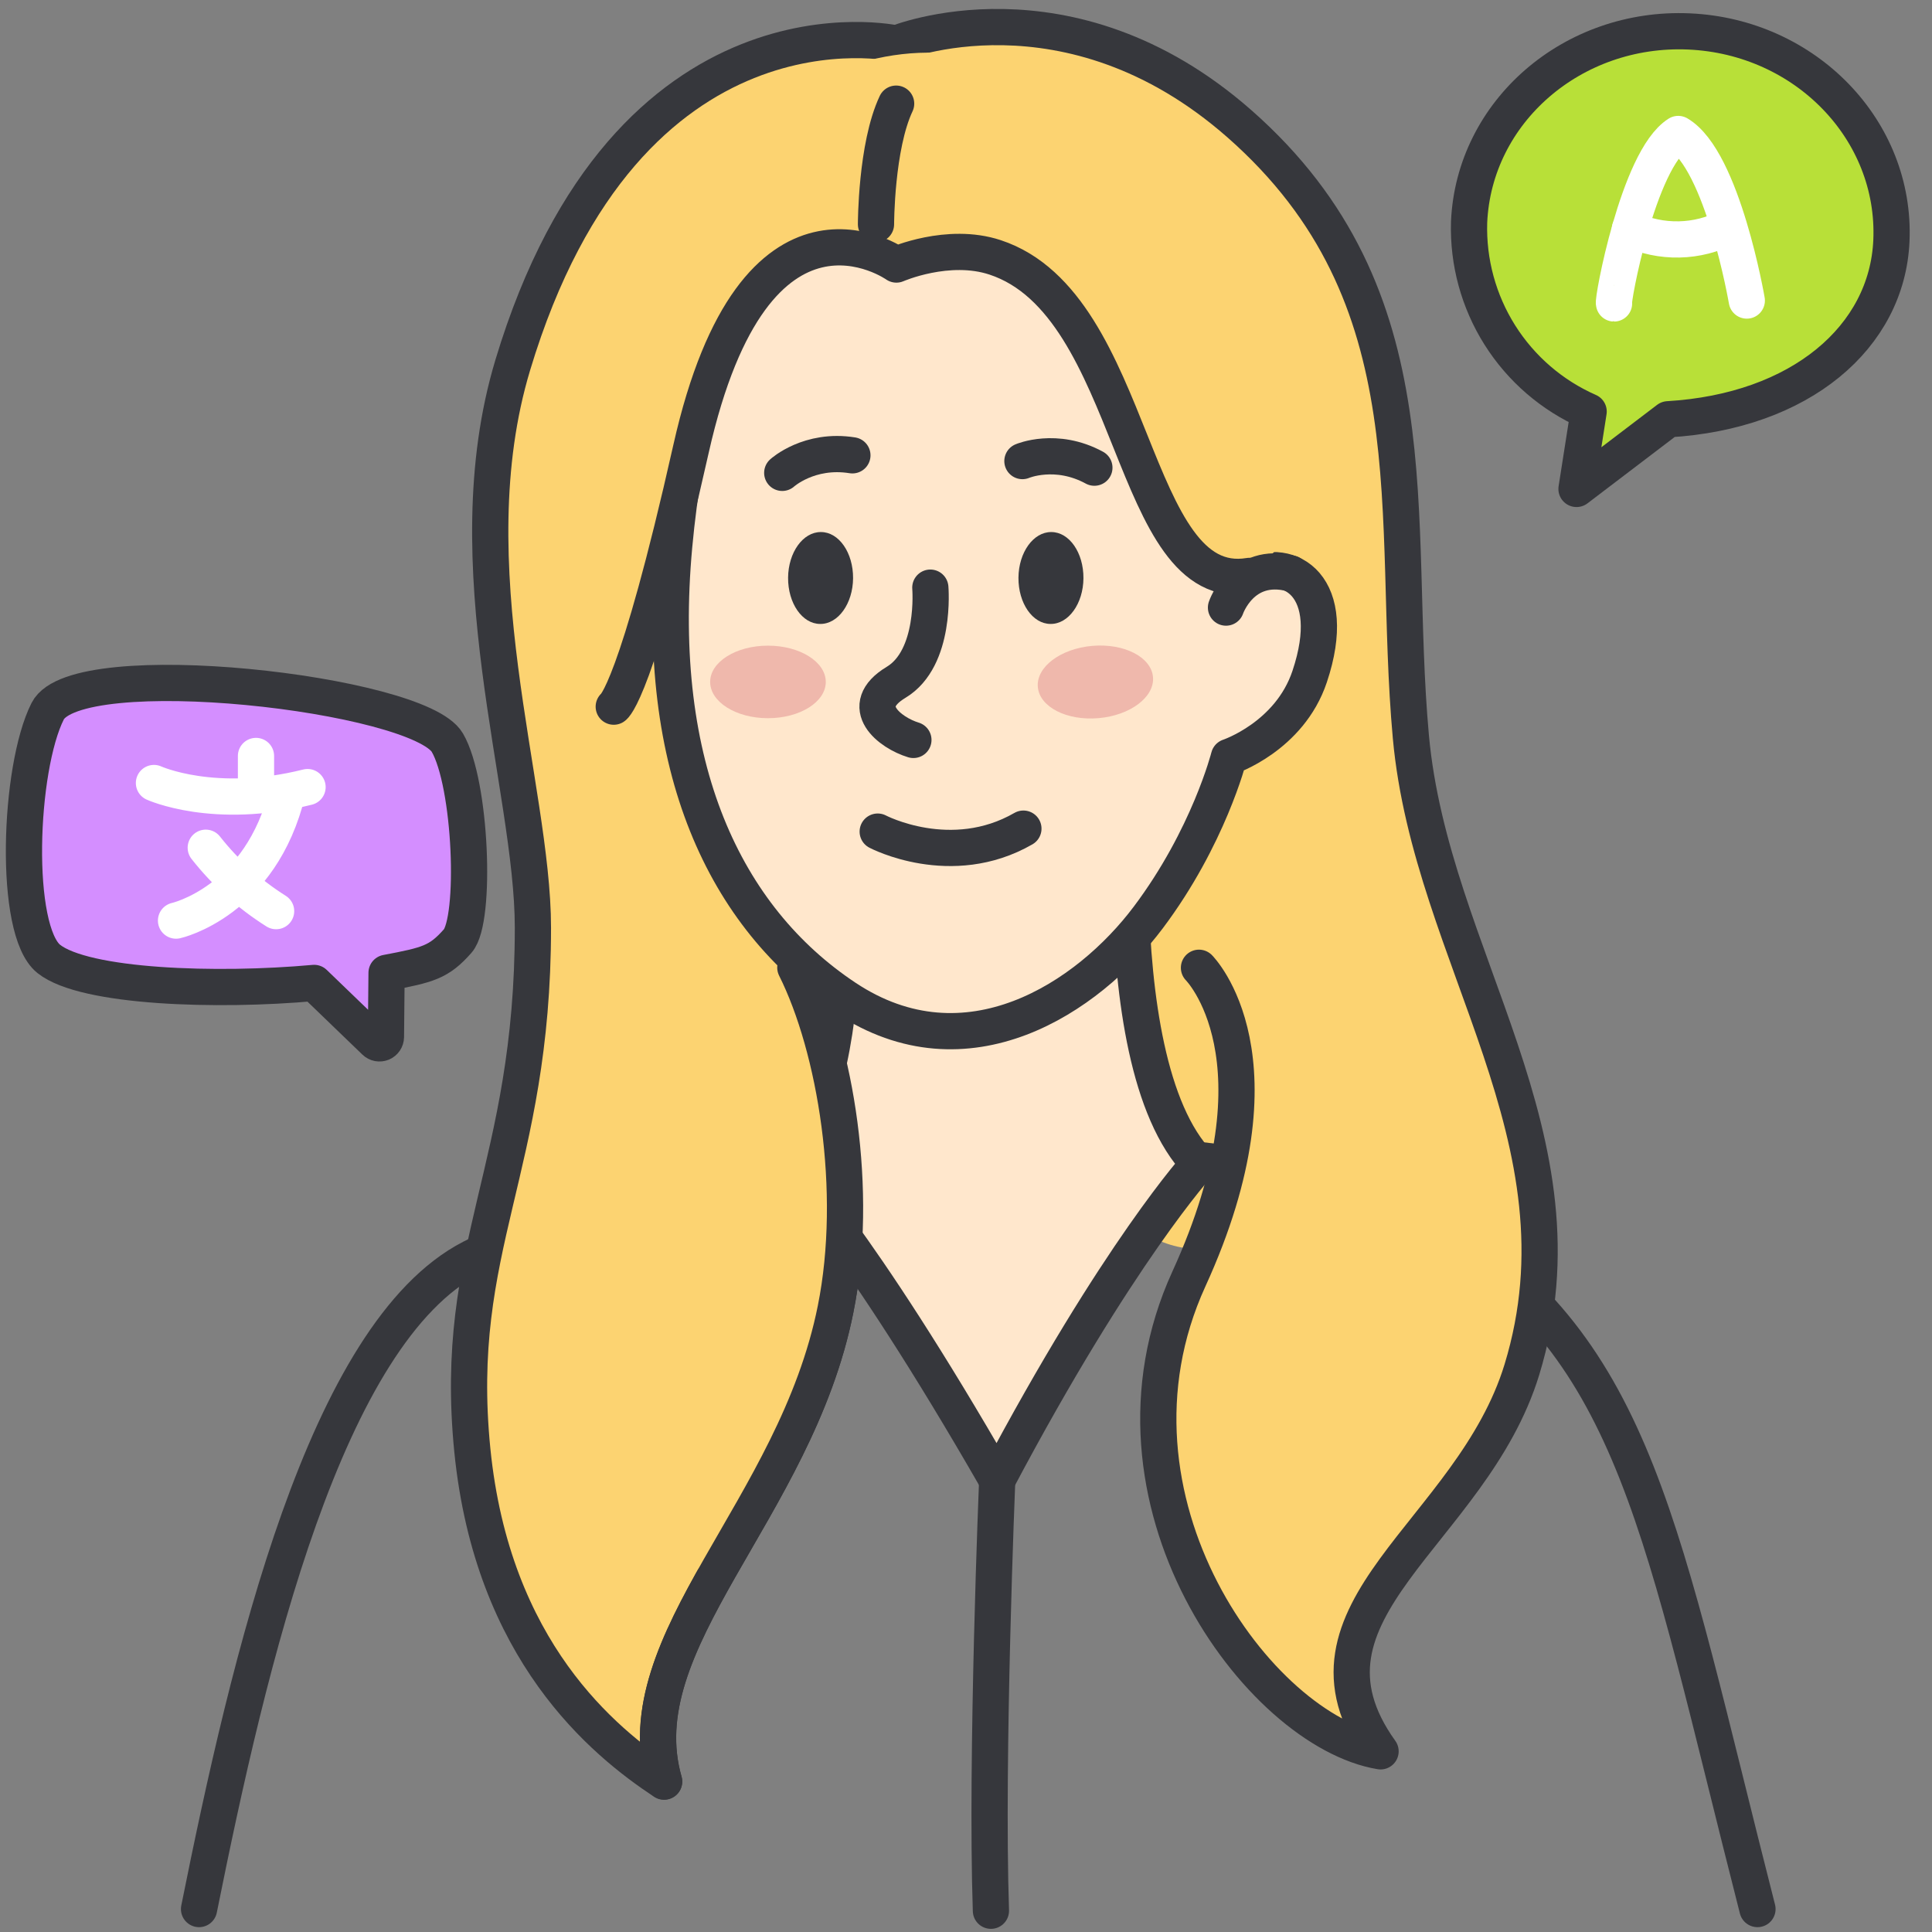 <svg width="80" height="80" viewBox="0 0 80 80" fill="none" xmlns="http://www.w3.org/2000/svg">
<rect x="0" y="0" width="80" height="80" fill="#808080" stroke="none"/>
<g clip-path="url(#clip0_31302_314025)">
<path d="M49.641 51.72C52.873 51.72 55.493 47.81 55.493 42.987C55.493 38.165 52.873 34.255 49.641 34.255C46.409 34.255 43.789 38.165 43.789 42.987C43.789 47.81 46.409 51.72 49.641 51.72Z" fill="#FCD371"/>
<path d="M72.773 79.05C68.751 63.311 67.819 55.982 59.674 50.887C51.956 46.066 29.794 46.793 19.526 52.083C13.469 55.204 10.312 68.745 8.242 79.05" stroke="#36373C" stroke-width="1.5" stroke-linecap="round" stroke-linejoin="round"/>
<path d="M37.105 1.8C37.105 1.8 25.987 -0.676 21.233 15.114C18.724 23.434 22.067 32.587 22.067 38.415C22.067 48.402 18.716 51.605 19.558 60.048C20.391 68.368 24.989 72.116 27.498 73.775C25.831 67.947 32.929 62.541 34.596 54.221C35.578 49.327 34.596 45.068 34.596 45.068" fill="#FCD371"/>
<path d="M37.105 1.8C37.105 1.8 25.987 -0.676 21.233 15.114C18.724 23.434 22.067 32.587 22.067 38.415C22.067 48.402 18.716 51.605 19.558 60.048C20.391 68.368 24.989 72.116 27.498 73.775C25.831 67.947 32.929 62.541 34.596 54.221C35.578 49.327 34.596 45.068 34.596 45.068" stroke="#36373C" stroke-width="1.5" stroke-linecap="round" stroke-linejoin="round"/>
<path d="M49.642 48.188C45.441 43.821 47.133 29.261 47.133 29.261L34.604 32.901C34.604 32.901 36.015 43.821 32.516 48.188C32.516 48.188 35.438 51.101 41.29 61.295C46.3 51.828 49.642 48.188 49.642 48.188Z" fill="#FFE7CC" stroke="#36373C" stroke-width="1.5" stroke-linecap="round" stroke-linejoin="round"/>
<path d="M49.647 40.073C49.647 40.073 53.41 43.82 49.226 52.966C45.049 62.119 52.148 71.686 57.166 72.519C52.989 66.692 60.938 63.514 63.018 56.713C65.94 47.147 59.254 39.66 58.421 30.507C57.587 21.353 59.485 12.307 51.322 5.126C44.224 -1.114 37.117 1.8 37.117 1.8" fill="#FCD371"/>
<path d="M49.647 40.073C49.647 40.073 53.41 43.82 49.226 52.966C45.049 62.119 52.148 71.686 57.166 72.519C52.989 66.692 60.938 63.514 63.018 56.713C65.94 47.147 59.254 39.66 58.421 30.507C57.587 21.353 59.485 12.307 51.322 5.126C44.224 -1.114 37.117 1.8 37.117 1.8" stroke="#36373C" stroke-width="1.5" stroke-linecap="round" stroke-linejoin="round"/>
<path d="M37.945 7.628C32.093 7.628 28.759 13.455 27.917 22.601C27.075 31.746 30.005 37.994 35.015 41.321C40.025 44.647 45.044 41.321 47.545 37.994C50.046 34.668 50.888 31.341 50.888 31.341C50.888 31.341 53.397 30.508 54.23 28.015C55.485 24.268 53.397 23.021 51.721 23.855C52.555 16.369 47.957 7.628 37.937 7.628H37.945Z" fill="#FFE7CC" stroke="#36373C" stroke-width="1.5" stroke-linejoin="round"/>
<path d="M51.73 23.846C46.719 24.68 46.719 12.2 41.198 10.656C39.225 10.104 36.691 10.533 36.691 10.533C36.691 10.533 30.839 7.206 28.61 18.572C26.613 28.733 25.408 29.261 25.408 29.261C25.408 29.261 21.76 19.893 26.241 10.954C29.675 4.111 38.54 -1.757 45.878 5.547C51.73 11.375 54.618 21.065 54.618 21.065" fill="#FCD371"/>
<path d="M51.736 23.847C46.726 24.68 47.138 12.613 41.204 10.657C39.256 10.013 37.118 10.954 37.118 10.954C37.118 10.954 31.266 6.794 28.617 18.573C26.347 28.675 25.414 29.261 25.414 29.261" stroke="#36373C" stroke-width="1.5" stroke-linecap="round" stroke-linejoin="round"/>
<path d="M36.344 34.435C36.344 34.435 39.381 36.037 42.377 34.312" stroke="#36373C" stroke-width="1.5" stroke-linecap="round" stroke-linejoin="round"/>
<path d="M42.336 19.092C42.336 19.092 43.723 18.498 45.316 19.365" stroke="#36373C" stroke-width="1.5" stroke-linecap="round" stroke-linejoin="round"/>
<path d="M32.391 19.58C32.391 19.58 33.505 18.565 35.296 18.854" stroke="#36373C" stroke-width="1.5" stroke-linecap="round" stroke-linejoin="round"/>
<path d="M43.501 25.836C42.758 25.836 42.164 24.977 42.172 23.921C42.18 22.873 42.791 22.023 43.534 22.031C44.277 22.031 44.871 22.889 44.863 23.946C44.855 24.994 44.244 25.844 43.501 25.836Z" fill="#36373C"/>
<path d="M33.962 25.836C33.219 25.836 32.625 24.977 32.633 23.921C32.641 22.873 33.252 22.023 33.995 22.031C34.738 22.031 35.332 22.889 35.324 23.946C35.315 24.994 34.705 25.844 33.962 25.836Z" fill="#36373C"/>
<path d="M38.523 24.333C38.523 24.333 38.771 27.255 37.104 28.254C35.436 29.261 36.864 30.35 37.822 30.639" stroke="#36373C" stroke-width="1.5" stroke-linecap="round" stroke-linejoin="round"/>
<path d="M50.766 25.159C50.766 25.159 51.418 23.235 53.456 23.747" stroke="#36373C" stroke-width="1.5" stroke-linecap="round" stroke-linejoin="round"/>
<path d="M36.273 9.286C36.273 9.286 36.273 6.059 37.107 4.292L36.273 9.286Z" fill="#FCEBA2"/>
<path d="M36.273 9.286C36.273 9.286 36.273 6.059 37.107 4.292" stroke="#36373C" stroke-width="1.5" stroke-linecap="round" stroke-linejoin="round"/>
<path d="M41.292 61.287C41.292 61.287 40.818 72.773 41.032 79.12L41.292 61.287Z" fill="#FFE7CC"/>
<path d="M41.292 61.287C41.292 61.287 40.818 72.773 41.032 79.12" stroke="#36373C" stroke-width="1.5" stroke-linecap="round" stroke-linejoin="round"/>
<path d="M27.502 73.766C25.834 67.939 32.933 62.532 34.6 54.212C35.582 49.318 34.6 43.4 32.933 40.065" fill="#FCD371"/>
<path d="M27.502 73.766C25.834 67.939 32.933 62.532 34.6 54.212C35.582 49.318 34.6 43.4 32.933 40.065" stroke="#36373C" stroke-width="1.5" stroke-linecap="round" stroke-linejoin="round"/>
<path d="M31.8 29.739C33.122 29.739 34.194 29.067 34.194 28.237C34.194 27.407 33.122 26.735 31.8 26.735C30.478 26.735 29.406 27.407 29.406 28.237C29.406 29.067 30.478 29.739 31.8 29.739Z" fill="#EFB8AC"/>
<path d="M45.489 29.737C46.806 29.623 47.815 28.86 47.743 28.034C47.671 27.207 46.545 26.63 45.228 26.744C43.911 26.859 42.902 27.622 42.974 28.448C43.046 29.275 44.172 29.852 45.489 29.737Z" fill="#EFB8AC"/>
<path d="M78.319 9.973C78.143 13.95 74.565 17.038 69.071 17.361L65.28 20.246L65.782 17.041C64.269 16.376 62.99 15.274 62.108 13.877C61.226 12.48 60.782 10.851 60.832 9.199C61.034 4.625 65.111 1.089 69.941 1.302C74.77 1.516 78.521 5.398 78.319 9.973Z" fill="#B8E038" stroke="#36373C" stroke-width="1.5" stroke-linejoin="round"/>
<path d="M66.834 12.565C66.742 12.565 67.826 6.604 69.492 5.548C71.333 6.634 72.331 12.445 72.331 12.445" stroke="white" stroke-width="1.5" stroke-linecap="round" stroke-linejoin="round"/>
<path d="M67.492 9.485C68.129 9.782 68.826 9.929 69.529 9.914C70.233 9.9 70.922 9.723 71.546 9.4" stroke="white" stroke-width="1.5" stroke-linecap="round" stroke-linejoin="round"/>
<path d="M2.022 39.708C3.505 40.888 8.988 41.067 13.008 40.701L15.528 43.13C15.565 43.166 15.613 43.19 15.664 43.2C15.716 43.209 15.768 43.204 15.817 43.184C15.865 43.163 15.906 43.129 15.935 43.086C15.964 43.043 15.98 42.992 15.981 42.94L16.007 40.282C17.731 39.955 18.175 39.847 18.953 38.965C19.731 38.083 19.513 32.44 18.523 30.75C17.324 28.704 3.168 27.087 1.974 29.45C0.779 31.812 0.538 38.529 2.022 39.708Z" fill="#D48EFF" stroke="#36373C" stroke-width="1.5" stroke-linejoin="round"/>
<path d="M6.375 32.423C6.375 32.423 8.866 33.563 12.735 32.592M10.6 31.303V32.899M7.289 38.12C7.289 38.12 10.811 37.34 11.909 32.772M8.52 35.103C9.334 36.138 10.319 37.026 11.433 37.728" stroke="white" stroke-width="1.5" stroke-linecap="round" stroke-linejoin="round"/>
</g>
<defs>
<clipPath id="clip0_31302_314025">
<rect width="80" height="80" fill="white"/>
</clipPath>
</defs>
</svg>
